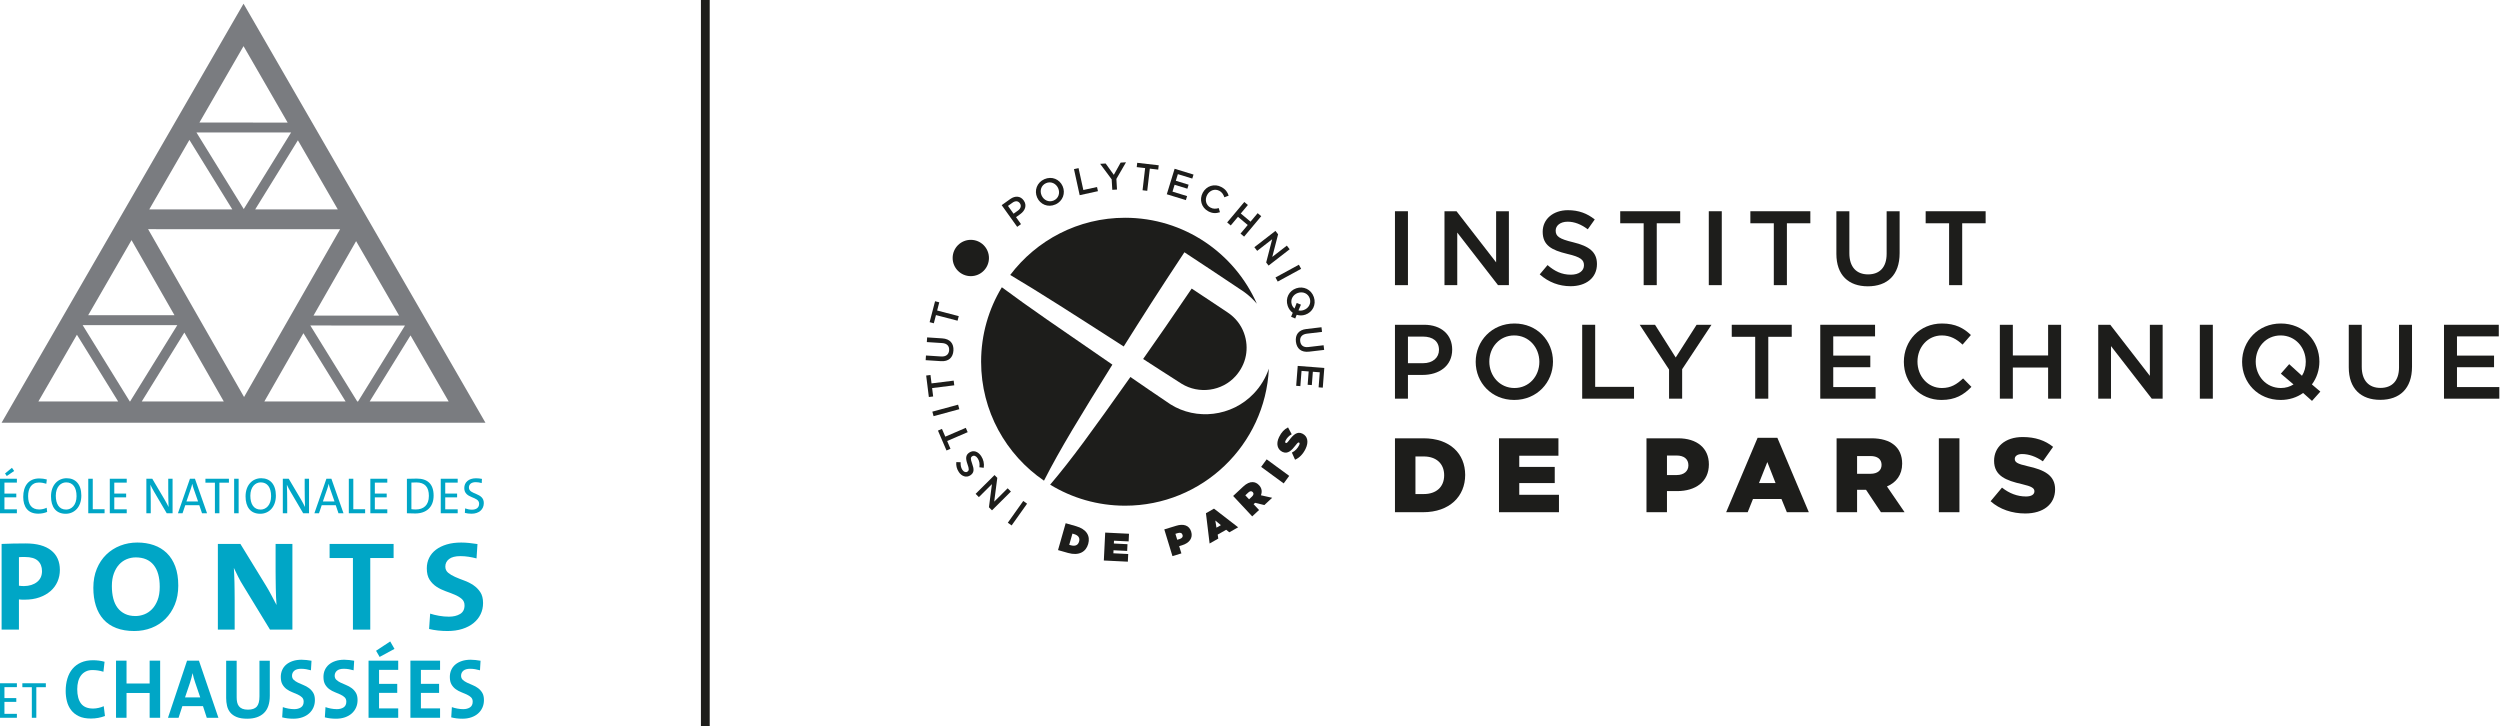 <svg xmlns="http://www.w3.org/2000/svg" viewBox="0 40 931.744 270.728" height="270.728" width="931.745" id="svg2" version="1.1">
  <defs id="defs6">
    <clipPath id="clipPath16" clipPathUnits="userSpaceOnUse">
      <path id="path14" d="M 0,282.913 H 820.633 V 0 H 0 Z"></path>
    </clipPath>
  </defs>
  
  <g transform="matrix(1.333,0,0,-1.333,-81.216,364.564)" id="g8">
    <g id="g10">
      <g clip-path="url(#clipPath16)" id="g12">
        <g transform="translate(371.94,141.536)" id="g18">
          <path id="path20" style="fill:#1d1d1b;fill-opacity:1;fill-rule:nonzero;stroke:none" d="m 0,0 c -15.116,10.401 -23.262,15.955 -30.904,21.631 -3.678,-6.074 -5.797,-13.199 -5.797,-20.819 0,-13.821 6.968,-26.011 17.58,-33.259 C -14.699,-23.732 -8.757,-14.028 0,0"></path>
        </g>
        <g transform="translate(411.526,133.508)" id="g22">
          <path id="path24" style="fill:#1d1d1b;fill-opacity:1;fill-rule:nonzero;stroke:none" d="m 0,0 c -6.225,-6.606 -16.196,-7.576 -23.333,-3.077 -1.376,0.867 -11.21,7.648 -11.21,7.648 -10.865,-15.342 -16.446,-23.053 -22.441,-30.106 6.103,-3.727 13.275,-5.877 20.949,-5.877 21.582,0 39.193,16.986 40.203,38.317 C 3.292,4.338 1.859,1.957 0,0"></path>
        </g>
        <g transform="translate(404.087,156.18)" id="g26">
          <path id="path28" style="fill:#1d1d1b;fill-opacity:1;fill-rule:nonzero;stroke:none" d="m 0,0 c -1.34,0.882 -9.969,6.624 -9.969,6.624 -7.067,-10.422 -8.177,-11.952 -13.58,-19.689 0,0 9.392,-6.08 10.746,-6.915 4.861,-2.997 11.31,-2.102 15.095,2.111 1.457,1.619 2.493,3.627 2.888,5.747 C 5.934,-8.209 4.686,-3.082 0,0"></path>
        </g>
        <g transform="translate(375.11,146.61)" id="g30">
          <path id="path32" style="fill:#1d1d1b;fill-opacity:1;fill-rule:nonzero;stroke:none" d="m 0,0 c 5.107,8.136 9.716,15.385 16.97,26.339 0,0 15.212,-10.032 16.566,-10.997 1.602,-1.141 2.761,-2.283 3.686,-3.387 -6.239,14.151 -20.382,24.034 -36.84,24.034 -13.118,0 -24.767,-6.278 -32.116,-15.99 C -23.63,15.195 -13.95,8.969 0,0"></path>
        </g>
        <g transform="translate(337.432,171.332)" id="g34">
          <path id="path36" style="fill:#1d1d1b;fill-opacity:1;fill-rule:nonzero;stroke:none" d="m 0,0 c 0.01,2.803 -2.255,5.084 -5.058,5.094 -2.803,0.009 -5.084,-2.255 -5.094,-5.058 -0.009,-2.804 2.255,-5.084 5.058,-5.094 C -2.29,-5.068 -0.01,-2.803 0,0"></path>
        </g>
        <g transform="translate(345.551,184.617)" id="g38">
          <path id="path40" style="fill:#1d1d1b;fill-opacity:1;fill-rule:nonzero;stroke:none" d="M 0,0 C 0.806,0.576 0.986,1.386 0.534,2.019 L 0.522,2.036 C 0.014,2.746 -0.763,2.754 -1.561,2.184 L -2.8,1.298 -1.239,-0.885 Z m -4.56,1.507 2.393,1.71 C -0.755,4.226 0.714,4.058 1.587,2.836 L 1.599,2.819 C 2.572,1.458 1.988,-0.033 0.653,-0.987 l -1.204,-0.86 1.393,-1.95 -1.066,-0.762 z"></path>
        </g>
        <g transform="translate(356.785,190.851)" id="g42">
          <path id="path44" style="fill:#1d1d1b;fill-opacity:1;fill-rule:nonzero;stroke:none" d="m 0,0 -0.009,0.02 c -0.585,1.325 -2.036,2 -3.391,1.401 -1.355,-0.598 -1.822,-2.097 -1.237,-3.423 l 0.009,-0.019 c 0.586,-1.326 2.037,-2.001 3.391,-1.402 C 0.118,-2.824 0.585,-1.326 0,0 m -5.877,-2.596 -0.008,0.019 c -0.848,1.92 -0.077,4.183 2.018,5.108 2.095,0.926 4.259,-0.017 5.107,-1.936 l 0.009,-0.02 c 0.848,-1.92 0.077,-4.182 -2.019,-5.108 -2.095,-0.926 -4.259,0.017 -5.107,1.937"></path>
        </g>
        <g transform="translate(361.201,196.196)" id="g46">
          <path id="path48" style="fill:#1d1d1b;fill-opacity:1;fill-rule:nonzero;stroke:none" d="M 0,0 1.28,0.28 2.621,-5.837 6.449,-4.999 6.705,-6.164 1.596,-7.283 Z"></path>
        </g>
        <g transform="translate(371.742,193.345)" id="g50">
          <path id="path52" style="fill:#1d1d1b;fill-opacity:1;fill-rule:nonzero;stroke:none" d="M 0,0 -3.223,4.335 -1.681,4.426 0.599,1.252 2.51,4.674 4.009,4.762 1.317,0.11 1.492,-2.857 0.174,-2.935 Z"></path>
        </g>
        <g transform="translate(381.096,196.487)" id="g54">
          <path id="path56" style="fill:#1d1d1b;fill-opacity:1;fill-rule:nonzero;stroke:none" d="M 0,0 -2.349,0.272 -2.209,1.477 3.8,0.782 3.66,-0.424 1.312,-0.152 0.594,-6.352 -0.717,-6.2 Z"></path>
        </g>
        <g transform="translate(389.341,196.299)" id="g58">
          <path id="path60" style="fill:#1d1d1b;fill-opacity:1;fill-rule:nonzero;stroke:none" d="M 0,0 5.286,-1.622 4.942,-2.742 0.909,-1.504 0.34,-3.358 3.915,-4.455 3.571,-5.575 -0.003,-4.478 -0.591,-6.392 3.492,-7.646 3.149,-8.766 -2.187,-7.129 Z"></path>
        </g>
        <g transform="translate(397.209,189.597)" id="g62">
          <path id="path64" style="fill:#1d1d1b;fill-opacity:1;fill-rule:nonzero;stroke:none" d="M 0,0 0.01,0.019 C 1.016,1.885 3.237,2.66 5.224,1.588 6.434,0.937 6.938,0.121 7.243,-0.819 L 6.042,-1.272 C 5.78,-0.502 5.394,0.129 4.644,0.534 3.388,1.211 1.922,0.67 1.229,-0.614 L 1.22,-0.633 C 0.527,-1.918 0.871,-3.458 2.127,-4.135 2.933,-4.57 3.626,-4.52 4.472,-4.298 l 0.336,-1.15 C 3.739,-5.791 2.747,-5.837 1.519,-5.175 -0.394,-4.143 -1.016,-1.885 0,0"></path>
        </g>
        <g transform="translate(408.825,187.01)" id="g66">
          <path id="path68" style="fill:#1d1d1b;fill-opacity:1;fill-rule:nonzero;stroke:none" d="m 0,0 1.004,-0.842 -1.991,-2.376 2.728,-2.286 1.992,2.377 1.004,-0.842 -4.79,-5.718 -1.005,0.843 2.019,2.409 -2.728,2.286 -2.019,-2.41 -1.005,0.842 z"></path>
        </g>
        <g transform="translate(417.532,178.927)" id="g70">
          <path id="path72" style="fill:#1d1d1b;fill-opacity:1;fill-rule:nonzero;stroke:none" d="m 0,0 0.743,-0.96 -1.63,-6.313 4.075,3.155 0.789,-1.019 -5.895,-4.563 -0.671,0.867 1.677,6.497 -4.193,-3.246 -0.789,1.019 z"></path>
        </g>
        <g transform="translate(424.088,169.471)" id="g74">
          <path id="path76" style="fill:#1d1d1b;fill-opacity:1;fill-rule:nonzero;stroke:none" d="M 0,0 0.626,-1.15 -5.92,-4.716 -6.546,-3.567 Z"></path>
        </g>
        <g transform="translate(422.87,157.226)" id="g78">
          <path id="path80" style="fill:#1d1d1b;fill-opacity:1;fill-rule:nonzero;stroke:none" d="M 0,0 0.613,1.562 1.792,1.077 1.103,-0.522 c 0.455,-0.114 0.95,-0.079 1.444,0.09 l 0.02,0.007 c 1.371,0.47 2.167,1.859 1.686,3.26 -0.481,1.4 -1.935,1.993 -3.305,1.523 L 0.927,4.351 C -0.443,3.88 -1.239,2.492 -0.758,1.091 -0.599,0.628 -0.326,0.26 0,0 m -0.501,-1.197 c -0.628,0.449 -1.119,1.091 -1.403,1.917 -0.744,2.167 0.379,4.242 2.365,4.924 l 0.02,0.007 C 2.466,6.332 4.654,5.372 5.398,3.205 6.143,1.039 5.019,-1.036 3.034,-1.718 L 3.014,-1.725 C 2.218,-1.998 1.375,-2.006 0.602,-1.753 l -0.409,-1.042 -1.16,0.492 z"></path>
        </g>
        <g transform="translate(426.142,151.489)" id="g82">
          <path id="path84" style="fill:#1d1d1b;fill-opacity:1;fill-rule:nonzero;stroke:none" d="M 0,0 4.263,0.502 4.416,-0.8 0.206,-1.295 c -1.376,-0.162 -2.033,-0.958 -1.896,-2.122 0.136,-1.153 0.917,-1.78 2.282,-1.619 l 4.263,0.501 0.153,-1.301 -4.2,-0.494 C -1.403,-6.59 -2.661,-5.473 -2.888,-3.536 -3.115,-1.611 -2.148,-0.253 0,0"></path>
        </g>
        <g transform="translate(431.194,140.611)" id="g86">
          <path id="path88" style="fill:#1d1d1b;fill-opacity:1;fill-rule:nonzero;stroke:none" d="m 0,0 -0.425,-5.514 -1.168,0.09 0.323,4.207 -1.933,0.149 -0.287,-3.729 -1.168,0.09 0.286,3.729 -1.997,0.154 -0.328,-4.26 -1.169,0.09 0.43,5.567 z"></path>
        </g>
        <g transform="translate(343.773,96.575)" id="g90">
          <path id="path92" style="fill:#1d1d1b;fill-opacity:1;fill-rule:nonzero;stroke:none" d="M 0,0 -1.069,0.758 3.249,6.84 4.318,6.081 Z"></path>
        </g>
        <g transform="translate(338.281,100.796)" id="g94">
          <path id="path96" style="fill:#1d1d1b;fill-opacity:1;fill-rule:nonzero;stroke:none" d="M 0,0 -0.856,0.861 -0.014,7.327 -3.67,3.694 -4.578,4.609 0.71,9.863 1.483,9.084 0.618,2.43 4.381,6.168 5.289,5.254 Z"></path>
        </g>
        <g transform="translate(335.977,112.698)" id="g98">
          <path id="path100" style="fill:#1d1d1b;fill-opacity:1;fill-rule:nonzero;stroke:none" d="M 0,0 -1.217,0.143 C -1.093,1.079 -1.192,1.868 -1.702,2.642 -2.147,3.318 -2.74,3.54 -3.211,3.229 L -3.229,3.217 c -0.445,-0.293 -0.521,-0.7 -0.026,-2.032 0.553,-1.536 0.653,-2.541 -0.494,-3.297 l -0.018,-0.012 c -1.067,-0.703 -2.391,-0.3 -3.206,0.937 -0.597,0.907 -0.796,1.809 -0.705,2.775 l 1.214,-0.042 c -0.049,-0.836 0.098,-1.543 0.473,-2.112 0.422,-0.641 0.997,-0.798 1.406,-0.528 l 0.018,0.011 c 0.48,0.317 0.506,0.742 0.005,2.121 -0.546,1.528 -0.526,2.524 0.506,3.203 l 0.018,0.012 c 1.165,0.767 2.462,0.308 3.324,-1 C -0.088,2.302 0.175,1.186 0,0"></path>
        </g>
        <g transform="translate(325.746,120.183)" id="g102">
          <path id="path104" style="fill:#1d1d1b;fill-opacity:1;fill-rule:nonzero;stroke:none" d="m 0,0 0.934,-2.173 -1.116,-0.48 -2.39,5.56 1.116,0.479 0.934,-2.173 5.736,2.466 0.522,-1.214 z"></path>
        </g>
        <g transform="translate(321.946,127.125)" id="g106">
          <path id="path108" style="fill:#1d1d1b;fill-opacity:1;fill-rule:nonzero;stroke:none" d="M 0,0 -0.343,1.265 6.856,3.215 7.199,1.95 Z"></path>
        </g>
        <g transform="translate(321.54,134.98)" id="g110">
          <path id="path112" style="fill:#1d1d1b;fill-opacity:1;fill-rule:nonzero;stroke:none" d="m 0,0 0.292,-2.347 -1.205,-0.151 -0.748,6.006 1.205,0.15 0.292,-2.347 6.196,0.772 0.163,-1.311 z"></path>
        </g>
        <g transform="translate(324.02,142.505)" id="g114">
          <path id="path116" style="fill:#1d1d1b;fill-opacity:1;fill-rule:nonzero;stroke:none" d="M 0,0 -4.285,0.276 -4.2,1.583 0.031,1.311 C 1.413,1.222 2.203,1.886 2.279,3.056 2.353,4.214 1.697,4.972 0.326,5.06 l -4.285,0.277 0.085,1.308 4.22,-0.273 C 2.568,6.229 3.604,4.902 3.479,2.957 3.354,1.022 2.158,-0.139 0,0"></path>
        </g>
        <g transform="translate(322.614,155.388)" id="g118">
          <path id="path120" style="fill:#1d1d1b;fill-opacity:1;fill-rule:nonzero;stroke:none" d="M 0,0 -0.595,-2.289 -1.771,-1.983 -0.249,3.873 0.927,3.568 0.332,1.279 6.374,-0.291 6.042,-1.57 Z"></path>
        </g>
        <g transform="translate(360.296,91.037)" id="g122">
          <path id="path124" style="fill:#1d1d1b;fill-opacity:1;fill-rule:nonzero;stroke:none" d="M 0,0 C 1.149,-0.327 2.024,-0.065 2.332,1.019 L 2.338,1.041 C 2.647,2.125 2.04,2.808 0.892,3.135 L 0.473,3.254 -0.419,0.119 Z M -1.416,6.158 1.461,5.34 C 4.445,4.491 5.519,2.596 4.887,0.374 L 4.881,0.352 C 4.249,-1.87 2.276,-3.014 -0.762,-2.15 l -2.792,0.794 z"></path>
        </g>
        <g transform="translate(369.933,94.577)" id="g126">
          <path id="path128" style="fill:#1d1d1b;fill-opacity:1;fill-rule:nonzero;stroke:none" d="M 0,0 6.657,-0.326 6.552,-2.467 2.46,-2.267 2.421,-3.058 6.234,-3.245 6.142,-5.13 2.329,-4.943 2.287,-5.79 6.435,-5.993 6.33,-8.134 -0.382,-7.805 Z"></path>
        </g>
        <g transform="translate(390.743,92.773)" id="g130">
          <path id="path132" style="fill:#1d1d1b;fill-opacity:1;fill-rule:nonzero;stroke:none" d="M 0,0 C 0.641,0.196 0.979,0.614 0.816,1.148 L 0.81,1.169 C 0.643,1.713 0.164,1.87 -0.498,1.668 l -0.683,-0.209 0.509,-1.664 z m -4.288,2.692 3.362,1.027 C 1.059,4.326 2.684,3.854 3.226,2.083 L 3.232,2.061 C 3.783,0.258 2.7,-1.123 0.683,-1.74 l -0.811,-0.248 0.62,-2.027 -2.497,-0.763 z"></path>
        </g>
        <g transform="translate(402.282,96.655)" id="g134">
          <path id="path136" style="fill:#1d1d1b;fill-opacity:1;fill-rule:nonzero;stroke:none" d="m 0,0 -1.559,1.298 0.316,-2.004 z M -4.182,3.338 -1.931,4.618 4.822,-0.598 2.356,-2 1.478,-1.291 -0.9,-2.643 -0.731,-3.754 -3.157,-5.133 Z"></path>
        </g>
        <g transform="translate(410.978,104.651)" id="g138">
          <path id="path140" style="fill:#1d1d1b;fill-opacity:1;fill-rule:nonzero;stroke:none" d="M 0,0 C 0.457,0.426 0.544,0.89 0.217,1.241 L 0.202,1.257 c -0.343,0.367 -0.796,0.28 -1.237,-0.131 l -0.833,-0.777 1.044,-1.118 z m -5.271,0.166 2.792,2.605 C -1.467,3.716 -0.586,4.065 0.187,4.038 0.85,4.015 1.425,3.758 1.974,3.171 L 1.989,3.155 C 2.766,2.322 2.874,1.338 2.493,0.357 L 5.636,-0.345 3.457,-2.378 0.856,-1.751 0.84,-1.767 0.448,-2.132 1.971,-3.765 0.061,-5.547 Z"></path>
        </g>
        <g transform="translate(413.535,112.946)" id="g142">
          <path id="path144" style="fill:#1d1d1b;fill-opacity:1;fill-rule:nonzero;stroke:none" d="M 0,0 1.544,2.107 7.846,-2.513 6.302,-4.62 Z"></path>
        </g>
        <g transform="translate(423.014,114.952)" id="g146">
          <path id="path148" style="fill:#1d1d1b;fill-opacity:1;fill-rule:nonzero;stroke:none" d="M 0,0 -0.885,1.982 C 0.068,2.462 0.734,3.218 1.135,4.041 1.34,4.462 1.317,4.697 1.126,4.79 L 1.107,4.8 C 0.906,4.897 0.688,4.73 0.171,4.05 -0.917,2.631 -2.042,1.465 -3.528,2.188 l -0.02,0.01 c -1.334,0.65 -1.861,2.196 -0.918,4.133 0.659,1.356 1.469,2.203 2.507,2.703 L -0.93,7.119 C -1.734,6.69 -2.331,6 -2.648,5.348 -2.819,4.996 -2.777,4.777 -2.606,4.694 l 0.02,-0.009 c 0.19,-0.093 0.404,0.039 0.906,0.713 1.205,1.635 2.313,2.586 3.728,1.897 L 2.068,7.286 C 3.543,6.568 3.856,4.914 2.938,3.027 2.244,1.602 1.218,0.513 0,0"></path>
        </g>
        <path id="path150" style="fill:#1d1d1b;fill-opacity:1;fill-rule:nonzero;stroke:none" d="m 450.949,184.423 h 3.631 v -20.665 h -3.631 z"></path>
        <g transform="translate(464.794,184.423)" id="g152">
          <path id="path154" style="fill:#1d1d1b;fill-opacity:1;fill-rule:nonzero;stroke:none" d="m 0,0 h 3.366 l 11.07,-14.288 V 0 h 3.573 V -20.665 H 14.968 L 3.572,-5.963 V -20.665 H 0 Z"></path>
        </g>
        <g transform="translate(500.784,175.744)" id="g156">
          <path id="path158" style="fill:#1d1d1b;fill-opacity:1;fill-rule:nonzero;stroke:none" d="m 0,0 c -3.956,0.945 -4.9,1.683 -4.9,3.277 0,1.358 1.24,2.48 3.365,2.48 1.889,0 3.749,-0.738 5.609,-2.126 L 6.023,6.377 C 3.927,8.06 1.536,8.974 -1.476,8.974 c -4.103,0 -7.055,-2.479 -7.055,-6.022 0,-3.808 2.479,-5.136 6.878,-6.2 3.838,-0.885 4.664,-1.712 4.664,-3.188 0,-1.565 -1.417,-2.627 -3.66,-2.627 -2.569,0 -4.546,0.974 -6.525,2.686 l -2.184,-2.598 c 2.479,-2.214 5.461,-3.306 8.62,-3.306 4.34,0 7.381,2.332 7.381,6.2 C 6.643,-2.657 4.37,-1.063 0,0"></path>
        </g>
        <g transform="translate(520.483,181.058)" id="g160">
          <path id="path162" style="fill:#1d1d1b;fill-opacity:1;fill-rule:nonzero;stroke:none" d="M 0,0 H -6.554 V 3.365 H 10.215 V 0 H 3.661 V -17.3 H 0 Z"></path>
        </g>
        <path id="path164" style="fill:#1d1d1b;fill-opacity:1;fill-rule:nonzero;stroke:none" d="m 538.694,184.423 h 3.631 v -20.665 h -3.631 z"></path>
        <g transform="translate(556.872,181.058)" id="g166">
          <path id="path168" style="fill:#1d1d1b;fill-opacity:1;fill-rule:nonzero;stroke:none" d="M 0,0 H -6.554 V 3.365 H 10.214 V 0 H 3.66 V -17.3 H 0 Z"></path>
        </g>
        <g transform="translate(574.366,172.526)" id="g170">
          <path id="path172" style="fill:#1d1d1b;fill-opacity:1;fill-rule:nonzero;stroke:none" d="M 0,0 V 11.897 H 3.631 V 0.148 c 0,-3.838 1.978,-5.905 5.226,-5.905 3.217,0 5.195,1.948 5.195,5.757 v 11.897 h 3.631 V 0.177 c 0,-6.17 -3.482,-9.27 -8.886,-9.27 C 3.424,-9.093 0,-5.993 0,0"></path>
        </g>
        <g transform="translate(605.883,181.058)" id="g174">
          <path id="path176" style="fill:#1d1d1b;fill-opacity:1;fill-rule:nonzero;stroke:none" d="M 0,0 H -6.554 V 3.365 H 10.215 V 0 H 3.661 V -17.3 H 0 Z"></path>
        </g>
        <g transform="translate(458.802,141.935)" id="g178">
          <path id="path180" style="fill:#1d1d1b;fill-opacity:1;fill-rule:nonzero;stroke:none" d="M 0,0 H -4.222 V 7.439 H 0 C 2.716,7.439 4.458,6.14 4.458,3.719 4.458,1.565 2.746,0 0,0 M 0.295,10.745 H -7.853 V -9.92 h 3.631 v 6.642 h 4.104 c 4.546,0 8.266,2.451 8.266,7.086 0,4.163 -3.04,6.937 -7.853,6.937"></path>
        </g>
        <g transform="translate(484.355,134.997)" id="g182">
          <path id="path184" style="fill:#1d1d1b;fill-opacity:1;fill-rule:nonzero;stroke:none" d="m 0,0 c -4.103,0 -7.026,3.366 -7.026,7.38 0,4.015 2.864,7.322 6.967,7.322 4.104,0 7.026,-3.366 7.026,-7.381 C 6.967,3.307 4.104,0 0,0 m 0,18.038 c -6.347,0 -10.834,-4.901 -10.834,-10.717 0,-5.816 4.428,-10.657 10.775,-10.657 6.347,0 10.835,4.901 10.835,10.716 0,5.816 -4.429,10.658 -10.776,10.658"></path>
        </g>
        <g transform="translate(503.296,152.68)" id="g186">
          <path id="path188" style="fill:#1d1d1b;fill-opacity:1;fill-rule:nonzero;stroke:none" d="m 0,0 h 3.631 v -17.359 h 10.864 v -3.306 H 0 Z"></path>
        </g>
        <g transform="translate(527.583,140.163)" id="g190">
          <path id="path192" style="fill:#1d1d1b;fill-opacity:1;fill-rule:nonzero;stroke:none" d="m 0,0 -8.207,12.517 h 4.28 L 1.86,3.365 7.705,12.517 h 4.163 L 3.66,0.089 V -8.148 H 0 Z"></path>
        </g>
        <g transform="translate(551.668,149.315)" id="g194">
          <path id="path196" style="fill:#1d1d1b;fill-opacity:1;fill-rule:nonzero;stroke:none" d="M 0,0 H -6.554 V 3.365 H 10.215 V 0 H 3.66 V -17.3 H 0 Z"></path>
        </g>
        <g transform="translate(569.859,152.68)" id="g198">
          <path id="path200" style="fill:#1d1d1b;fill-opacity:1;fill-rule:nonzero;stroke:none" d="M 0,0 H 15.321 V -3.247 H 3.631 V -8.62 h 10.362 v -3.248 H 3.631 v -5.549 h 11.838 v -3.248 H 0 Z"></path>
        </g>
        <g transform="translate(609.794,137.684)" id="g202">
          <path id="path204" style="fill:#1d1d1b;fill-opacity:1;fill-rule:nonzero;stroke:none" d="m 0,0 c -1.772,-1.654 -3.395,-2.687 -5.934,-2.687 -3.956,0 -6.82,3.337 -6.82,7.381 0,4.045 2.864,7.321 6.82,7.321 2.362,0 4.133,-1.033 5.787,-2.568 l 2.332,2.686 c -1.978,1.89 -4.281,3.218 -8.089,3.218 -6.259,0 -10.658,-4.841 -10.658,-10.716 0,-5.934 4.488,-10.658 10.51,-10.658 3.867,0 6.229,1.418 8.384,3.661 z"></path>
        </g>
        <g transform="translate(620.073,152.68)" id="g206">
          <path id="path208" style="fill:#1d1d1b;fill-opacity:1;fill-rule:nonzero;stroke:none" d="m 0,0 h 3.631 v -8.591 h 9.86 V 0 h 3.631 v -20.665 h -3.631 v 8.709 h -9.86 v -8.709 H 0 Z"></path>
        </g>
        <g transform="translate(647.578,152.68)" id="g210">
          <path id="path212" style="fill:#1d1d1b;fill-opacity:1;fill-rule:nonzero;stroke:none" d="M 0,0 H 3.365 L 14.436,-14.288 V 0 h 3.572 v -20.665 h -3.04 L 3.572,-5.963 V -20.665 H 0 Z"></path>
        </g>
        <path id="path214" style="fill:#1d1d1b;fill-opacity:1;fill-rule:nonzero;stroke:none" d="m 675.989,152.68 h 3.631 v -20.665 h -3.631 z"></path>
        <g transform="translate(704.542,138.422)" id="g216">
          <path id="path218" style="fill:#1d1d1b;fill-opacity:1;fill-rule:nonzero;stroke:none" d="M 0,0 -3.572,3.248 -5.904,0.59 -2.361,-2.421 c -0.975,-0.62 -2.185,-1.004 -3.543,-1.004 -4.104,0 -7.027,3.366 -7.027,7.381 0,4.015 2.865,7.321 6.967,7.321 4.105,0 7.027,-3.366 7.027,-7.38 C 1.063,2.45 0.709,1.092 0,0 m 2.776,-2.421 c 1.357,1.801 2.095,4.045 2.095,6.377 0,5.816 -4.428,10.657 -10.775,10.657 -6.347,0 -10.835,-4.901 -10.835,-10.716 0,-5.816 4.429,-10.658 10.775,-10.658 2.422,0 4.547,0.709 6.289,1.949 l 2.48,-2.215 2.332,2.599 z"></path>
        </g>
        <g transform="translate(717.626,140.784)" id="g220">
          <path id="path222" style="fill:#1d1d1b;fill-opacity:1;fill-rule:nonzero;stroke:none" d="M 0,0 V 11.897 H 3.631 V 0.148 c 0,-3.838 1.978,-5.905 5.226,-5.905 3.217,0 5.195,1.948 5.195,5.757 v 11.897 h 3.631 V 0.177 c 0,-6.17 -3.482,-9.27 -8.885,-9.27 C 3.424,-9.093 0,-5.993 0,0"></path>
        </g>
        <g transform="translate(744.251,152.68)" id="g224">
          <path id="path226" style="fill:#1d1d1b;fill-opacity:1;fill-rule:nonzero;stroke:none" d="M 0,0 H 15.321 V -3.247 H 3.631 V -8.62 h 10.362 v -3.248 H 3.631 v -5.549 h 11.838 v -3.248 H 0 Z"></path>
        </g>
        <g transform="translate(459.009,105.351)" id="g228">
          <path id="path230" style="fill:#1d1d1b;fill-opacity:1;fill-rule:nonzero;stroke:none" d="M 0,0 H -2.332 V 10.509 H 0 c 3.424,0 5.698,-1.948 5.698,-5.254 C 5.698,1.919 3.424,0 0,0 m -0.089,15.587 h -7.97 V -5.078 h 7.852 c 7.44,0 11.78,4.458 11.78,10.421 0,5.964 -4.281,10.244 -11.662,10.244"></path>
        </g>
        <g transform="translate(480.034,120.938)" id="g232">
          <path id="path234" style="fill:#1d1d1b;fill-opacity:1;fill-rule:nonzero;stroke:none" d="M 0,0 H 16.621 V -4.871 H 5.668 V -8 h 9.919 v -4.517 H 5.668 v -3.277 h 11.1 v -4.871 H 0 Z"></path>
        </g>
        <g transform="translate(529.716,110.664)" id="g236">
          <path id="path238" style="fill:#1d1d1b;fill-opacity:1;fill-rule:nonzero;stroke:none" d="M 0,0 H -2.716 V 5.461 H -0.03 C 2.037,5.461 3.277,4.487 3.277,2.716 3.277,1.093 2.037,0 0,0 m 0.413,10.273 h -8.857 v -20.665 h 5.728 v 5.904 h 2.834 c 5.136,0 8.886,2.599 8.886,7.47 0,4.576 -3.365,7.291 -8.591,7.291"></path>
        </g>
        <g transform="translate(557.363,108.421)" id="g240">
          <path id="path242" style="fill:#1d1d1b;fill-opacity:1;fill-rule:nonzero;stroke:none" d="M 0,0 -2.303,5.875 -4.635,0 Z M -5.019,12.665 H 0.502 L 9.299,-8.148 h -6.14 l -1.506,3.69 h -7.971 l -1.476,-3.69 h -6.022 z"></path>
        </g>
        <g transform="translate(583.933,111.019)" id="g244">
          <path id="path246" style="fill:#1d1d1b;fill-opacity:1;fill-rule:nonzero;stroke:none" d="m 0,0 h -3.779 v 4.959 h 3.75 C 1.889,4.959 3.07,4.104 3.07,2.48 3.07,0.974 1.949,0 0,0 m 4.576,-3.543 c 2.568,1.092 4.251,3.218 4.251,6.377 0,4.565 -3.188,7.085 -8.561,7.085 h -9.772 v -20.665 h 5.727 v 6.258 h 2.51 l 4.162,-6.258 h 6.613 z"></path>
        </g>
        <path id="path248" style="fill:#1d1d1b;fill-opacity:1;fill-rule:nonzero;stroke:none" d="m 603.016,120.938 h 5.757 v -20.665 h -5.757 z"></path>
        <g transform="translate(627.817,113.144)" id="g250">
          <path id="path252" style="fill:#1d1d1b;fill-opacity:1;fill-rule:nonzero;stroke:none" d="m 0,0 c -2.864,0.65 -3.572,1.093 -3.572,2.037 0,0.738 0.679,1.358 2.066,1.358 1.83,0 3.897,-0.709 5.787,-2.037 L 7.144,5.402 C 4.9,7.203 2.155,8.148 -1.358,8.148 c -4.96,0 -8.001,-2.805 -8.001,-6.643 0,-4.25 3.396,-5.52 7.794,-6.524 2.805,-0.649 3.484,-1.151 3.484,-2.007 0,-0.886 -0.827,-1.446 -2.362,-1.446 -2.391,0 -4.664,0.855 -6.701,2.479 l -3.189,-3.808 c 2.54,-2.273 6.023,-3.425 9.684,-3.425 5.018,0 8.354,2.54 8.354,6.761 C 7.705,-2.598 4.753,-1.033 0,0"></path>
        </g>
        <path id="path254" style="fill:#1d1d1b;fill-opacity:1;fill-rule:nonzero;stroke:none" d="M 259.356,11.127 H 256.9 v 262.296 h 2.456 z"></path>
        <g transform="translate(194.083,129.75)" id="g256">
          <path id="path258" style="fill:#7a7c80;fill-opacity:1;fill-rule:nonzero;stroke:none" d="m 0,0 -62.496,108.255 -2.569,4.446 -2.571,-4.446 L -130.138,0 l -2.57,-4.455 H 2.569 Z m -33.272,1.483 -13.121,21.245 26.426,-0.01 0.019,-0.037 L -33.05,1.483 Z m -63.596,0 -13.185,21.352 26.47,-0.008 -13.202,-21.344 z m 31.949,1.247 -26.829,46.93 53.68,-0.017 z m 3.112,52.456 11.939,19.324 11.155,-19.324 z m -3.198,0.095 -13.232,21.422 26.47,-0.007 z m -3.204,-0.091 -23.209,0.003 11.217,19.424 z M -84.375,25.603 h -24.126 l 12.119,20.99 z m 2.765,-4.848 11.026,-19.272 h -22.938 z m 33.287,-0.182 11.795,-19.09 h -22.721 z m 2.818,4.923 11.913,20.82 12.025,-20.83 z m -19.56,75.339 12.333,-21.375 -24.669,0.011 z m -46.587,-80.688 11.53,-18.664 h -22.305 z M -29.798,1.483 -18.376,19.959 -7.709,1.483 Z"></path>
        </g>
        <g transform="translate(62.823,110.389)" id="g260">
          <path id="path262" style="fill:#00a6c6;fill-opacity:1;fill-rule:nonzero;stroke:none" d="M 0,0 -0.492,0.715 1.447,2.302 2.061,1.416 Z m -1.911,-10.41 v 9.652 h 4.737 v -1.087 h -3.481 v -3.06 h 3.317 v -1.058 h -3.317 v -3.346 h 3.481 v -1.101 z"></path>
        </g>
        <g transform="translate(71.614,99.865)" id="g264">
          <path id="path266" style="fill:#00a6c6;fill-opacity:1;fill-rule:nonzero;stroke:none" d="m 0,0 c -2.963,0 -4.191,1.973 -4.191,4.69 0,2.946 1.392,5.162 4.505,5.162 0.71,0 1.433,-0.115 2.089,-0.286 L 2.266,8.365 c -0.71,0.229 -1.392,0.343 -2.089,0.343 -2.102,0 -3.003,-1.687 -3.003,-3.804 0,-2.373 0.983,-3.732 3.126,-3.732 0.669,0 1.516,0.201 2.062,0.487 L 2.498,0.486 C 1.802,0.186 0.928,0 0,0"></path>
        </g>
        <g transform="translate(79.422,108.616)" id="g268">
          <path id="path270" style="fill:#00a6c6;fill-opacity:1;fill-rule:nonzero;stroke:none" d="m 0,0 c -1.529,0 -2.894,-1.301 -2.894,-3.732 0,-2.302 0.928,-3.875 2.88,-3.875 1.502,0 2.922,1.258 2.922,3.746 C 2.908,-1.387 1.843,0 0,0 m -0.123,-8.779 c -2.771,0 -4.109,1.93 -4.109,4.861 0,3.217 1.966,5.076 4.368,5.076 2.485,0 4.11,-1.687 4.11,-4.861 0,-3.218 -1.966,-5.076 -4.369,-5.076"></path>
        </g>
        <g transform="translate(85.605,99.979)" id="g272">
          <path id="path274" style="fill:#00a6c6;fill-opacity:1;fill-rule:nonzero;stroke:none" d="M 0,0 V 9.652 H 1.256 V 1.13 H 4.56 V 0 Z"></path>
        </g>
        <g transform="translate(91.624,99.979)" id="g276">
          <path id="path278" style="fill:#00a6c6;fill-opacity:1;fill-rule:nonzero;stroke:none" d="M 0,0 V 9.652 H 4.737 V 8.565 H 1.256 V 5.505 H 4.573 V 4.447 H 1.256 V 1.101 H 4.737 V 0 Z"></path>
        </g>
        <g transform="translate(107.541,99.979)" id="g280">
          <path id="path282" style="fill:#00a6c6;fill-opacity:1;fill-rule:nonzero;stroke:none" d="m 0,0 -3.509,5.977 c -0.423,0.701 -0.75,1.358 -1.051,2.002 0.055,-1.03 0.096,-3.346 0.096,-4.876 V 0 h -1.229 v 9.652 h 1.652 L -0.615,3.861 C -0.205,3.174 0.177,2.431 0.519,1.745 0.464,2.931 0.423,5.305 0.423,6.906 V 9.652 H 1.638 V 0 Z"></path>
        </g>
        <g transform="translate(115.103,106.729)" id="g284">
          <path id="path286" style="fill:#00a6c6;fill-opacity:1;fill-rule:nonzero;stroke:none" d="M 0,0 C -0.177,0.486 -0.3,0.944 -0.409,1.444 H -0.437 C -0.546,0.972 -0.683,0.472 -0.86,-0.014 L -2.048,-3.446 H 1.201 Z M 2.307,-6.749 1.543,-4.49 H -2.375 L -3.14,-6.749 h -1.283 l 3.358,9.652 h 1.393 l 3.385,-9.652 z"></path>
        </g>
        <g transform="translate(122.269,108.53)" id="g288">
          <path id="path290" style="fill:#00a6c6;fill-opacity:1;fill-rule:nonzero;stroke:none" d="M 0,0 V -8.551 H -1.256 V 0 H -3.905 V 1.101 H 2.662 V 0 Z"></path>
        </g>
        <path id="path292" style="fill:#00a6c6;fill-opacity:1;fill-rule:nonzero;stroke:none" d="m 126.391,109.631 h 1.256 v -9.652 h -1.256 z"></path>
        <g transform="translate(133.817,108.616)" id="g294">
          <path id="path296" style="fill:#00a6c6;fill-opacity:1;fill-rule:nonzero;stroke:none" d="m 0,0 c -1.529,0 -2.895,-1.301 -2.895,-3.732 0,-2.302 0.929,-3.875 2.881,-3.875 1.502,0 2.922,1.258 2.922,3.746 C 2.908,-1.387 1.843,0 0,0 m -0.123,-8.779 c -2.772,0 -4.109,1.93 -4.109,4.861 0,3.217 1.966,5.076 4.368,5.076 2.485,0 4.109,-1.687 4.109,-4.861 0,-3.218 -1.965,-5.076 -4.368,-5.076"></path>
        </g>
        <g transform="translate(145.692,99.979)" id="g298">
          <path id="path300" style="fill:#00a6c6;fill-opacity:1;fill-rule:nonzero;stroke:none" d="M 0,0 -3.508,5.977 C -3.932,6.678 -4.259,7.335 -4.56,7.979 -4.505,6.949 -4.464,4.633 -4.464,3.103 V 0 h -1.228 v 9.652 h 1.651 L -0.614,3.861 C -0.205,3.174 0.178,2.431 0.519,1.745 0.465,2.931 0.424,5.305 0.424,6.906 V 9.652 H 1.639 V 0 Z"></path>
        </g>
        <g transform="translate(153.254,106.729)" id="g302">
          <path id="path304" style="fill:#00a6c6;fill-opacity:1;fill-rule:nonzero;stroke:none" d="M 0,0 C -0.178,0.486 -0.3,0.944 -0.41,1.444 H -0.437 C -0.546,0.972 -0.683,0.472 -0.86,-0.014 l -1.188,-3.432 h 3.25 z M 2.307,-6.749 1.543,-4.49 H -2.375 L -3.14,-6.749 h -1.283 l 3.358,9.652 h 1.393 l 3.385,-9.652 z"></path>
        </g>
        <g transform="translate(158.454,99.979)" id="g306">
          <path id="path308" style="fill:#00a6c6;fill-opacity:1;fill-rule:nonzero;stroke:none" d="M 0,0 V 9.652 H 1.256 V 1.13 H 4.56 V 0 Z"></path>
        </g>
        <g transform="translate(164.474,99.979)" id="g310">
          <path id="path312" style="fill:#00a6c6;fill-opacity:1;fill-rule:nonzero;stroke:none" d="M 0,0 V 9.652 H 4.737 V 8.565 H 1.256 V 5.505 H 4.573 V 4.447 H 1.256 V 1.101 H 4.737 V 0 Z"></path>
        </g>
        <g transform="translate(177.332,108.602)" id="g314">
          <path id="path316" style="fill:#00a6c6;fill-opacity:1;fill-rule:nonzero;stroke:none" d="m 0,0 c -0.478,0 -1.037,-0.029 -1.379,-0.043 v -7.435 c 0.342,-0.058 0.847,-0.086 1.215,-0.086 2.157,0 3.672,1.172 3.672,3.789 C 3.508,-1.315 2.389,0 0,0 m -0.3,-8.68 c -0.929,0 -1.652,0.058 -2.335,0.058 v 9.637 c 0.71,0.014 1.748,0.057 2.758,0.057 2.949,0 4.71,-1.444 4.71,-4.761 0,-3.303 -2.116,-4.991 -5.133,-4.991"></path>
        </g>
        <g transform="translate(184.157,99.979)" id="g318">
          <path id="path320" style="fill:#00a6c6;fill-opacity:1;fill-rule:nonzero;stroke:none" d="M 0,0 V 9.652 H 4.737 V 8.565 H 1.256 V 5.505 H 4.573 V 4.447 H 1.256 V 1.101 H 4.737 V 0 Z"></path>
        </g>
        <g transform="translate(192.757,99.851)" id="g322">
          <path id="path324" style="fill:#00a6c6;fill-opacity:1;fill-rule:nonzero;stroke:none" d="m 0,0 c -0.669,0 -1.324,0.086 -1.857,0.229 l 0.068,1.258 c 0.533,-0.2 1.256,-0.357 1.898,-0.357 1.106,0 2.021,0.472 2.021,1.658 0,2.174 -4.151,1.316 -4.151,4.39 0,1.587 1.202,2.731 3.277,2.731 0.559,0 1.119,-0.057 1.665,-0.171 L 2.853,8.565 C 2.321,8.722 1.734,8.823 1.188,8.823 -0.068,8.823 -0.724,8.222 -0.724,7.321 -0.724,5.233 3.44,5.991 3.44,2.974 3.44,1.244 2.143,0 0,0"></path>
        </g>
        <g transform="translate(72.671,83.807)" id="g326">
          <path id="path328" style="fill:#00a6c6;fill-opacity:1;fill-rule:nonzero;stroke:none" d="M 0,0 C 0,1.207 -0.379,2.165 -1.137,2.875 -1.895,3.585 -3.094,3.94 -4.735,3.94 H -5.61 c -0.287,0 -0.566,-0.013 -0.839,-0.036 v -7.986 c 0.472,-0.071 0.944,-0.106 1.416,-0.106 1.491,0.023 2.703,0.402 3.635,1.136 C -0.466,-2.319 0,-1.301 0,0 M 4.995,0.319 C 4.995,-0.84 4.772,-1.929 4.326,-2.946 3.88,-3.963 3.23,-4.845 2.375,-5.59 1.521,-6.335 0.487,-6.921 -0.727,-7.347 -1.941,-7.773 -3.303,-7.986 -4.814,-7.986 h -0.762 c -0.285,0 -0.576,0.023 -0.873,0.071 v -8.447 h -4.846 V 7.595 c 1.041,0.048 2.113,0.083 3.216,0.107 1.104,0.023 2.276,0.035 3.516,0.035 3.099,0 5.466,-0.645 7.103,-1.934 1.637,-1.29 2.455,-3.118 2.455,-5.484"></path>
        </g>
        <g transform="translate(105.588,79.406)" id="g330">
          <path id="path332" style="fill:#00a6c6;fill-opacity:1;fill-rule:nonzero;stroke:none" d="m 0,0 c 0,2.673 -0.572,4.714 -1.715,6.122 -1.143,1.408 -2.809,2.112 -4.995,2.112 -0.871,0 -1.709,-0.166 -2.517,-0.497 -0.807,-0.331 -1.516,-0.828 -2.125,-1.49 -0.609,-0.663 -1.099,-1.497 -1.472,-2.503 -0.373,-1.006 -0.559,-2.182 -0.559,-3.531 0,-1.278 0.13,-2.431 0.391,-3.461 0.261,-1.029 0.665,-1.905 1.212,-2.626 0.546,-0.722 1.236,-1.284 2.069,-1.686 0.832,-0.403 1.808,-0.603 2.926,-0.603 0.82,0 1.634,0.153 2.442,0.461 0.807,0.308 1.534,0.793 2.181,1.455 0.646,0.663 1.168,1.509 1.566,2.538 C -0.199,-2.68 0,-1.444 0,0 m 5.182,0.355 c 0,-1.988 -0.324,-3.762 -0.97,-5.324 -0.646,-1.562 -1.522,-2.892 -2.628,-3.993 -1.106,-1.1 -2.404,-1.94 -3.895,-2.52 -1.492,-0.58 -3.095,-0.869 -4.809,-0.869 -1.914,0 -3.592,0.278 -5.033,0.834 -1.442,0.555 -2.635,1.36 -3.579,2.413 -0.944,1.053 -1.653,2.325 -2.125,3.816 -0.472,1.49 -0.708,3.158 -0.708,5.004 0,1.988 0.323,3.762 0.969,5.324 0.646,1.561 1.529,2.886 2.647,3.975 1.119,1.088 2.423,1.922 3.914,2.502 1.492,0.58 3.082,0.87 4.772,0.87 1.665,0 3.2,-0.243 4.604,-0.728 C -0.255,11.174 0.956,10.435 1.976,9.441 2.995,8.447 3.784,7.199 4.343,5.696 4.902,4.194 5.182,2.413 5.182,0.355"></path>
        </g>
        <g transform="translate(136.417,67.445)" id="g334">
          <path id="path336" style="fill:#00a6c6;fill-opacity:1;fill-rule:nonzero;stroke:none" d="m 0,0 -7.381,12.103 c -0.573,0.899 -1.076,1.786 -1.51,2.662 -0.436,0.875 -0.839,1.704 -1.212,2.484 0.025,-0.52 0.056,-1.13 0.093,-1.827 0.038,-0.699 0.062,-1.438 0.075,-2.219 0.012,-0.781 0.025,-1.574 0.037,-2.378 0.013,-0.805 0.019,-1.561 0.019,-2.271 V 0 h -4.697 v 23.957 h 6.3 l 7.008,-11.428 c 0.572,-0.923 1.113,-1.87 1.622,-2.84 0.509,-0.97 1,-1.904 1.472,-2.804 C 1.776,7.477 1.734,8.175 1.696,8.979 1.659,9.784 1.634,10.624 1.621,11.5 1.609,12.375 1.596,13.244 1.584,14.108 1.571,14.972 1.565,15.77 1.565,16.504 v 7.453 H 6.262 V 0 Z"></path>
        </g>
        <g transform="translate(164.451,87.463)" id="g338">
          <path id="path340" style="fill:#00a6c6;fill-opacity:1;fill-rule:nonzero;stroke:none" d="M 0,0 V -20.018 H -4.847 V 0 H -11.37 V 3.94 H 6.524 V 0 Z"></path>
        </g>
        <g transform="translate(195.988,74.876)" id="g342">
          <path id="path344" style="fill:#00a6c6;fill-opacity:1;fill-rule:nonzero;stroke:none" d="m 0,0 c 0,-1.138 -0.23,-2.181 -0.69,-3.129 -0.459,-0.948 -1.118,-1.772 -1.974,-2.471 -0.858,-0.699 -1.901,-1.244 -3.131,-1.635 -1.229,-0.391 -2.614,-0.587 -4.154,-0.587 -0.894,0 -1.776,0.048 -2.645,0.142 -0.87,0.095 -1.702,0.237 -2.497,0.426 l 0.298,4.295 c 0.72,-0.237 1.546,-0.438 2.477,-0.604 0.931,-0.165 1.856,-0.248 2.776,-0.248 1.241,0 2.278,0.248 3.11,0.745 0.832,0.497 1.248,1.301 1.248,2.414 0,0.757 -0.261,1.36 -0.782,1.81 -0.522,0.449 -1.175,0.84 -1.958,1.171 -0.783,0.331 -1.628,0.657 -2.535,0.976 -0.907,0.32 -1.752,0.733 -2.535,1.242 -0.783,0.509 -1.435,1.165 -1.957,1.97 -0.522,0.804 -0.783,1.869 -0.783,3.194 0,1.065 0.22,2.041 0.657,2.929 0.438,0.887 1.07,1.644 1.896,2.271 0.826,0.627 1.832,1.118 3.015,1.473 1.184,0.355 2.534,0.532 4.05,0.532 0.721,0 1.473,-0.041 2.256,-0.123 0.782,-0.082 1.547,-0.181 2.292,-0.299 L -1.827,12.48 c -0.721,0.189 -1.46,0.343 -2.218,0.461 -0.758,0.118 -1.522,0.178 -2.293,0.178 -1.416,0 -2.473,-0.273 -3.168,-0.818 -0.696,-0.545 -1.044,-1.245 -1.044,-2.098 0,-0.711 0.26,-1.286 0.78,-1.724 C -9.25,8.041 -8.6,7.65 -7.82,7.306 -7.04,6.962 -6.192,6.624 -5.275,6.293 -4.359,5.961 -3.511,5.534 -2.73,5.013 -1.951,4.491 -1.301,3.839 -0.78,3.057 -0.26,2.275 0,1.256 0,0"></path>
        </g>
        <g transform="translate(60.912,42.798)" id="g346">
          <path id="path348" style="fill:#00a6c6;fill-opacity:1;fill-rule:nonzero;stroke:none" d="M 0,0 V 9.652 H 4.737 V 8.565 H 1.256 V 5.505 H 4.574 V 4.447 H 1.256 V 1.101 H 4.737 V 0 Z"></path>
        </g>
        <g transform="translate(71.082,51.348)" id="g350">
          <path id="path352" style="fill:#00a6c6;fill-opacity:1;fill-rule:nonzero;stroke:none" d="M 0,0 V -8.551 H -1.256 V 0 H -3.905 V 1.101 H 2.662 V 0 Z"></path>
        </g>
        <g transform="translate(88.42,42.774)" id="g354">
          <path id="path356" style="fill:#00a6c6;fill-opacity:1;fill-rule:nonzero;stroke:none" d="m 0,0 c -0.663,-0.126 -1.356,-0.189 -2.079,-0.189 -1.34,0 -2.459,0.213 -3.355,0.639 -0.896,0.425 -1.619,0.997 -2.169,1.715 -0.55,0.718 -0.941,1.538 -1.175,2.461 -0.233,0.923 -0.35,1.881 -0.35,2.875 0,1.261 0.158,2.421 0.475,3.478 0.316,1.056 0.79,1.964 1.423,2.721 0.633,0.757 1.427,1.349 2.384,1.774 0.956,0.426 2.074,0.639 3.355,0.639 0.542,0 1.092,-0.035 1.649,-0.106 C 0.715,15.936 1.242,15.83 1.74,15.688 L 1.423,12.896 c -1.024,0.315 -2.048,0.473 -3.073,0.473 -0.708,0 -1.329,-0.134 -1.863,-0.403 -0.535,-0.268 -0.98,-0.638 -1.333,-1.112 -0.355,-0.473 -0.618,-1.037 -0.791,-1.691 -0.173,-0.655 -0.26,-1.369 -0.26,-2.142 0,-1.751 0.354,-3.092 1.062,-4.022 0.708,-0.931 1.837,-1.396 3.389,-1.396 0.467,0 0.979,0.062 1.536,0.189 0.557,0.126 1.032,0.284 1.424,0.473 L 1.853,0.52 C 1.28,0.299 0.662,0.126 0,0"></path>
        </g>
        <g transform="translate(102.766,42.798)" id="g358">
          <path id="path360" style="fill:#00a6c6;fill-opacity:1;fill-rule:nonzero;stroke:none" d="M 0,0 V 6.933 H -6.462 V 0 h -2.937 v 15.972 h 2.937 V 9.583 H 0 v 6.389 H 2.937 V 0 Z"></path>
        </g>
        <g transform="translate(115.486,52.688)" id="g362">
          <path id="path364" style="fill:#00a6c6;fill-opacity:1;fill-rule:nonzero;stroke:none" d="M 0,0 C -0.151,0.441 -0.283,0.864 -0.395,1.266 -0.508,1.668 -0.61,2.097 -0.7,2.555 H -0.723 C -0.904,1.703 -1.145,0.812 -1.446,-0.118 l -1.378,-4.07 H 1.423 Z M 3.253,-9.891 2.192,-6.625 H -3.57 L -4.632,-9.891 H -7.591 L -2.259,6.081 H 1.062 L 6.507,-9.891 Z"></path>
        </g>
        <g transform="translate(134.704,44.111)" id="g366">
          <path id="path368" style="fill:#00a6c6;fill-opacity:1;fill-rule:nonzero;stroke:none" d="m 0,0 c -1.105,-1.049 -2.657,-1.574 -4.657,-1.574 -1.202,0 -2.183,0.157 -2.942,0.469 -0.759,0.313 -1.357,0.734 -1.794,1.266 -0.436,0.531 -0.737,1.148 -0.902,1.85 -0.165,0.702 -0.248,1.432 -0.248,2.189 v 10.434 h 2.938 V 4.389 c 0,-0.505 0.045,-0.966 0.135,-1.384 0.091,-0.418 0.256,-0.781 0.497,-1.089 0.241,-0.307 0.565,-0.544 0.972,-0.709 0.407,-0.166 0.926,-0.249 1.559,-0.249 1.13,0 1.946,0.28 2.451,0.84 0.504,0.56 0.757,1.518 0.757,2.875 v 9.961 H 1.658 V 4.863 C 1.658,2.67 1.105,1.049 0,0"></path>
        </g>
        <g transform="translate(148.97,47.752)" id="g370">
          <path id="path372" style="fill:#00a6c6;fill-opacity:1;fill-rule:nonzero;stroke:none" d="m 0,0 c 0,-0.759 -0.14,-1.454 -0.418,-2.086 -0.279,-0.632 -0.678,-1.181 -1.197,-1.647 -0.52,-0.466 -1.152,-0.83 -1.897,-1.09 -0.745,-0.261 -1.584,-0.391 -2.517,-0.391 -0.543,0 -1.077,0.031 -1.604,0.094 -0.527,0.063 -1.032,0.158 -1.513,0.284 l 0.181,2.863 c 0.436,-0.158 0.937,-0.292 1.501,-0.402 0.564,-0.11 1.125,-0.165 1.682,-0.165 0.752,0 1.381,0.165 1.885,0.496 0.504,0.332 0.756,0.867 0.756,1.609 0,0.505 -0.158,0.907 -0.474,1.207 -0.316,0.3 -0.712,0.56 -1.186,0.781 -0.475,0.22 -0.987,0.438 -1.537,0.65 -0.549,0.214 -1.062,0.489 -1.536,0.829 -0.474,0.339 -0.87,0.776 -1.186,1.313 -0.316,0.536 -0.475,1.246 -0.475,2.129 0,0.71 0.133,1.361 0.399,1.952 0.265,0.592 0.649,1.097 1.149,1.515 0.5,0.418 1.11,0.745 1.827,0.982 0.717,0.237 1.536,0.355 2.455,0.355 0.436,0 0.892,-0.028 1.366,-0.082 0.475,-0.055 0.938,-0.121 1.39,-0.199 L -1.107,8.32 c -0.437,0.126 -0.885,0.229 -1.344,0.308 -0.46,0.079 -0.923,0.118 -1.39,0.118 -0.858,0 -1.499,-0.182 -1.92,-0.545 -0.422,-0.364 -0.633,-0.83 -0.633,-1.398 0,-0.475 0.158,-0.858 0.473,-1.15 C -5.606,5.36 -5.212,5.1 -4.739,4.871 -4.267,4.642 -3.752,4.416 -3.197,4.195 -2.642,3.974 -2.128,3.689 -1.655,3.342 -1.182,2.994 -0.789,2.56 -0.473,2.038 -0.158,1.517 0,0.838 0,0"></path>
        </g>
        <g transform="translate(160.899,47.752)" id="g374">
          <path id="path376" style="fill:#00a6c6;fill-opacity:1;fill-rule:nonzero;stroke:none" d="m 0,0 c 0,-0.759 -0.14,-1.454 -0.418,-2.086 -0.279,-0.632 -0.678,-1.181 -1.197,-1.647 -0.519,-0.466 -1.152,-0.83 -1.897,-1.09 -0.745,-0.261 -1.584,-0.391 -2.517,-0.391 -0.543,0 -1.077,0.031 -1.604,0.094 -0.527,0.063 -1.032,0.158 -1.513,0.284 l 0.181,2.863 c 0.436,-0.158 0.937,-0.292 1.501,-0.402 0.564,-0.11 1.125,-0.165 1.682,-0.165 0.752,0 1.381,0.165 1.885,0.496 0.504,0.332 0.756,0.867 0.756,1.609 0,0.505 -0.158,0.907 -0.474,1.207 -0.316,0.3 -0.712,0.56 -1.186,0.781 -0.475,0.22 -0.987,0.438 -1.537,0.65 -0.549,0.214 -1.062,0.489 -1.536,0.829 -0.474,0.339 -0.87,0.776 -1.186,1.313 -0.316,0.536 -0.475,1.246 -0.475,2.129 0,0.71 0.133,1.361 0.399,1.952 0.265,0.592 0.649,1.097 1.149,1.515 0.5,0.418 1.11,0.745 1.827,0.982 0.717,0.237 1.536,0.355 2.455,0.355 0.436,0 0.892,-0.028 1.366,-0.082 0.475,-0.055 0.938,-0.121 1.39,-0.199 L -1.107,8.32 c -0.437,0.126 -0.885,0.229 -1.344,0.308 -0.46,0.079 -0.923,0.118 -1.39,0.118 -0.858,0 -1.499,-0.182 -1.92,-0.545 -0.422,-0.364 -0.633,-0.83 -0.633,-1.398 0,-0.475 0.158,-0.858 0.473,-1.15 C -5.606,5.36 -5.212,5.1 -4.739,4.871 -4.267,4.642 -3.752,4.416 -3.197,4.195 -2.642,3.974 -2.128,3.689 -1.655,3.342 -1.182,2.994 -0.789,2.56 -0.473,2.038 -0.158,1.517 0,0.838 0,0"></path>
        </g>
        <g transform="translate(167.066,59.81)" id="g378">
          <path id="path380" style="fill:#00a6c6;fill-opacity:1;fill-rule:nonzero;stroke:none" d="M 0,0 -0.994,1.727 2.96,4.33 4.157,2.248 Z M -3.095,-17.013 V -1.041 H 5.197 V -3.62 h -5.355 v -3.904 h 5.083 v -2.532 h -5.083 v -4.33 h 5.355 v -2.627 z"></path>
        </g>
        <g transform="translate(175.674,42.798)" id="g382">
          <path id="path384" style="fill:#00a6c6;fill-opacity:1;fill-rule:nonzero;stroke:none" d="m 0,0 v 15.972 h 8.292 v -2.58 H 2.937 V 9.488 H 8.021 V 6.957 H 2.937 V 2.626 H 8.292 V 0 Z"></path>
        </g>
        <g transform="translate(196.234,47.752)" id="g386">
          <path id="path388" style="fill:#00a6c6;fill-opacity:1;fill-rule:nonzero;stroke:none" d="m 0,0 c 0,-0.759 -0.14,-1.454 -0.418,-2.086 -0.279,-0.632 -0.678,-1.181 -1.197,-1.647 -0.52,-0.466 -1.152,-0.83 -1.897,-1.09 -0.745,-0.261 -1.584,-0.391 -2.517,-0.391 -0.543,0 -1.077,0.031 -1.604,0.094 -0.527,0.063 -1.032,0.158 -1.513,0.284 l 0.18,2.863 c 0.437,-0.158 0.938,-0.292 1.502,-0.402 0.564,-0.11 1.125,-0.165 1.682,-0.165 0.752,0 1.381,0.165 1.885,0.496 0.504,0.332 0.756,0.867 0.756,1.609 0,0.505 -0.158,0.907 -0.474,1.207 -0.316,0.3 -0.712,0.56 -1.186,0.781 -0.475,0.22 -0.987,0.438 -1.537,0.65 -0.549,0.214 -1.062,0.489 -1.536,0.829 -0.474,0.339 -0.87,0.776 -1.186,1.313 -0.316,0.536 -0.475,1.246 -0.475,2.129 0,0.71 0.133,1.361 0.399,1.952 0.265,0.592 0.649,1.097 1.149,1.515 0.5,0.418 1.11,0.745 1.827,0.982 0.717,0.237 1.536,0.355 2.455,0.355 0.436,0 0.892,-0.028 1.366,-0.082 0.475,-0.055 0.938,-0.121 1.39,-0.199 L -1.107,8.32 c -0.437,0.126 -0.885,0.229 -1.344,0.308 -0.46,0.079 -0.923,0.118 -1.39,0.118 -0.858,0 -1.499,-0.182 -1.92,-0.545 -0.422,-0.364 -0.633,-0.83 -0.633,-1.398 0,-0.475 0.158,-0.858 0.473,-1.15 C -5.606,5.36 -5.212,5.1 -4.739,4.871 -4.267,4.642 -3.752,4.416 -3.197,4.195 -2.642,3.974 -2.128,3.689 -1.655,3.342 -1.182,2.994 -0.789,2.56 -0.473,2.038 -0.158,1.517 0,0.838 0,0"></path>
        </g>
      </g>
    </g>
  </g>
</svg>
